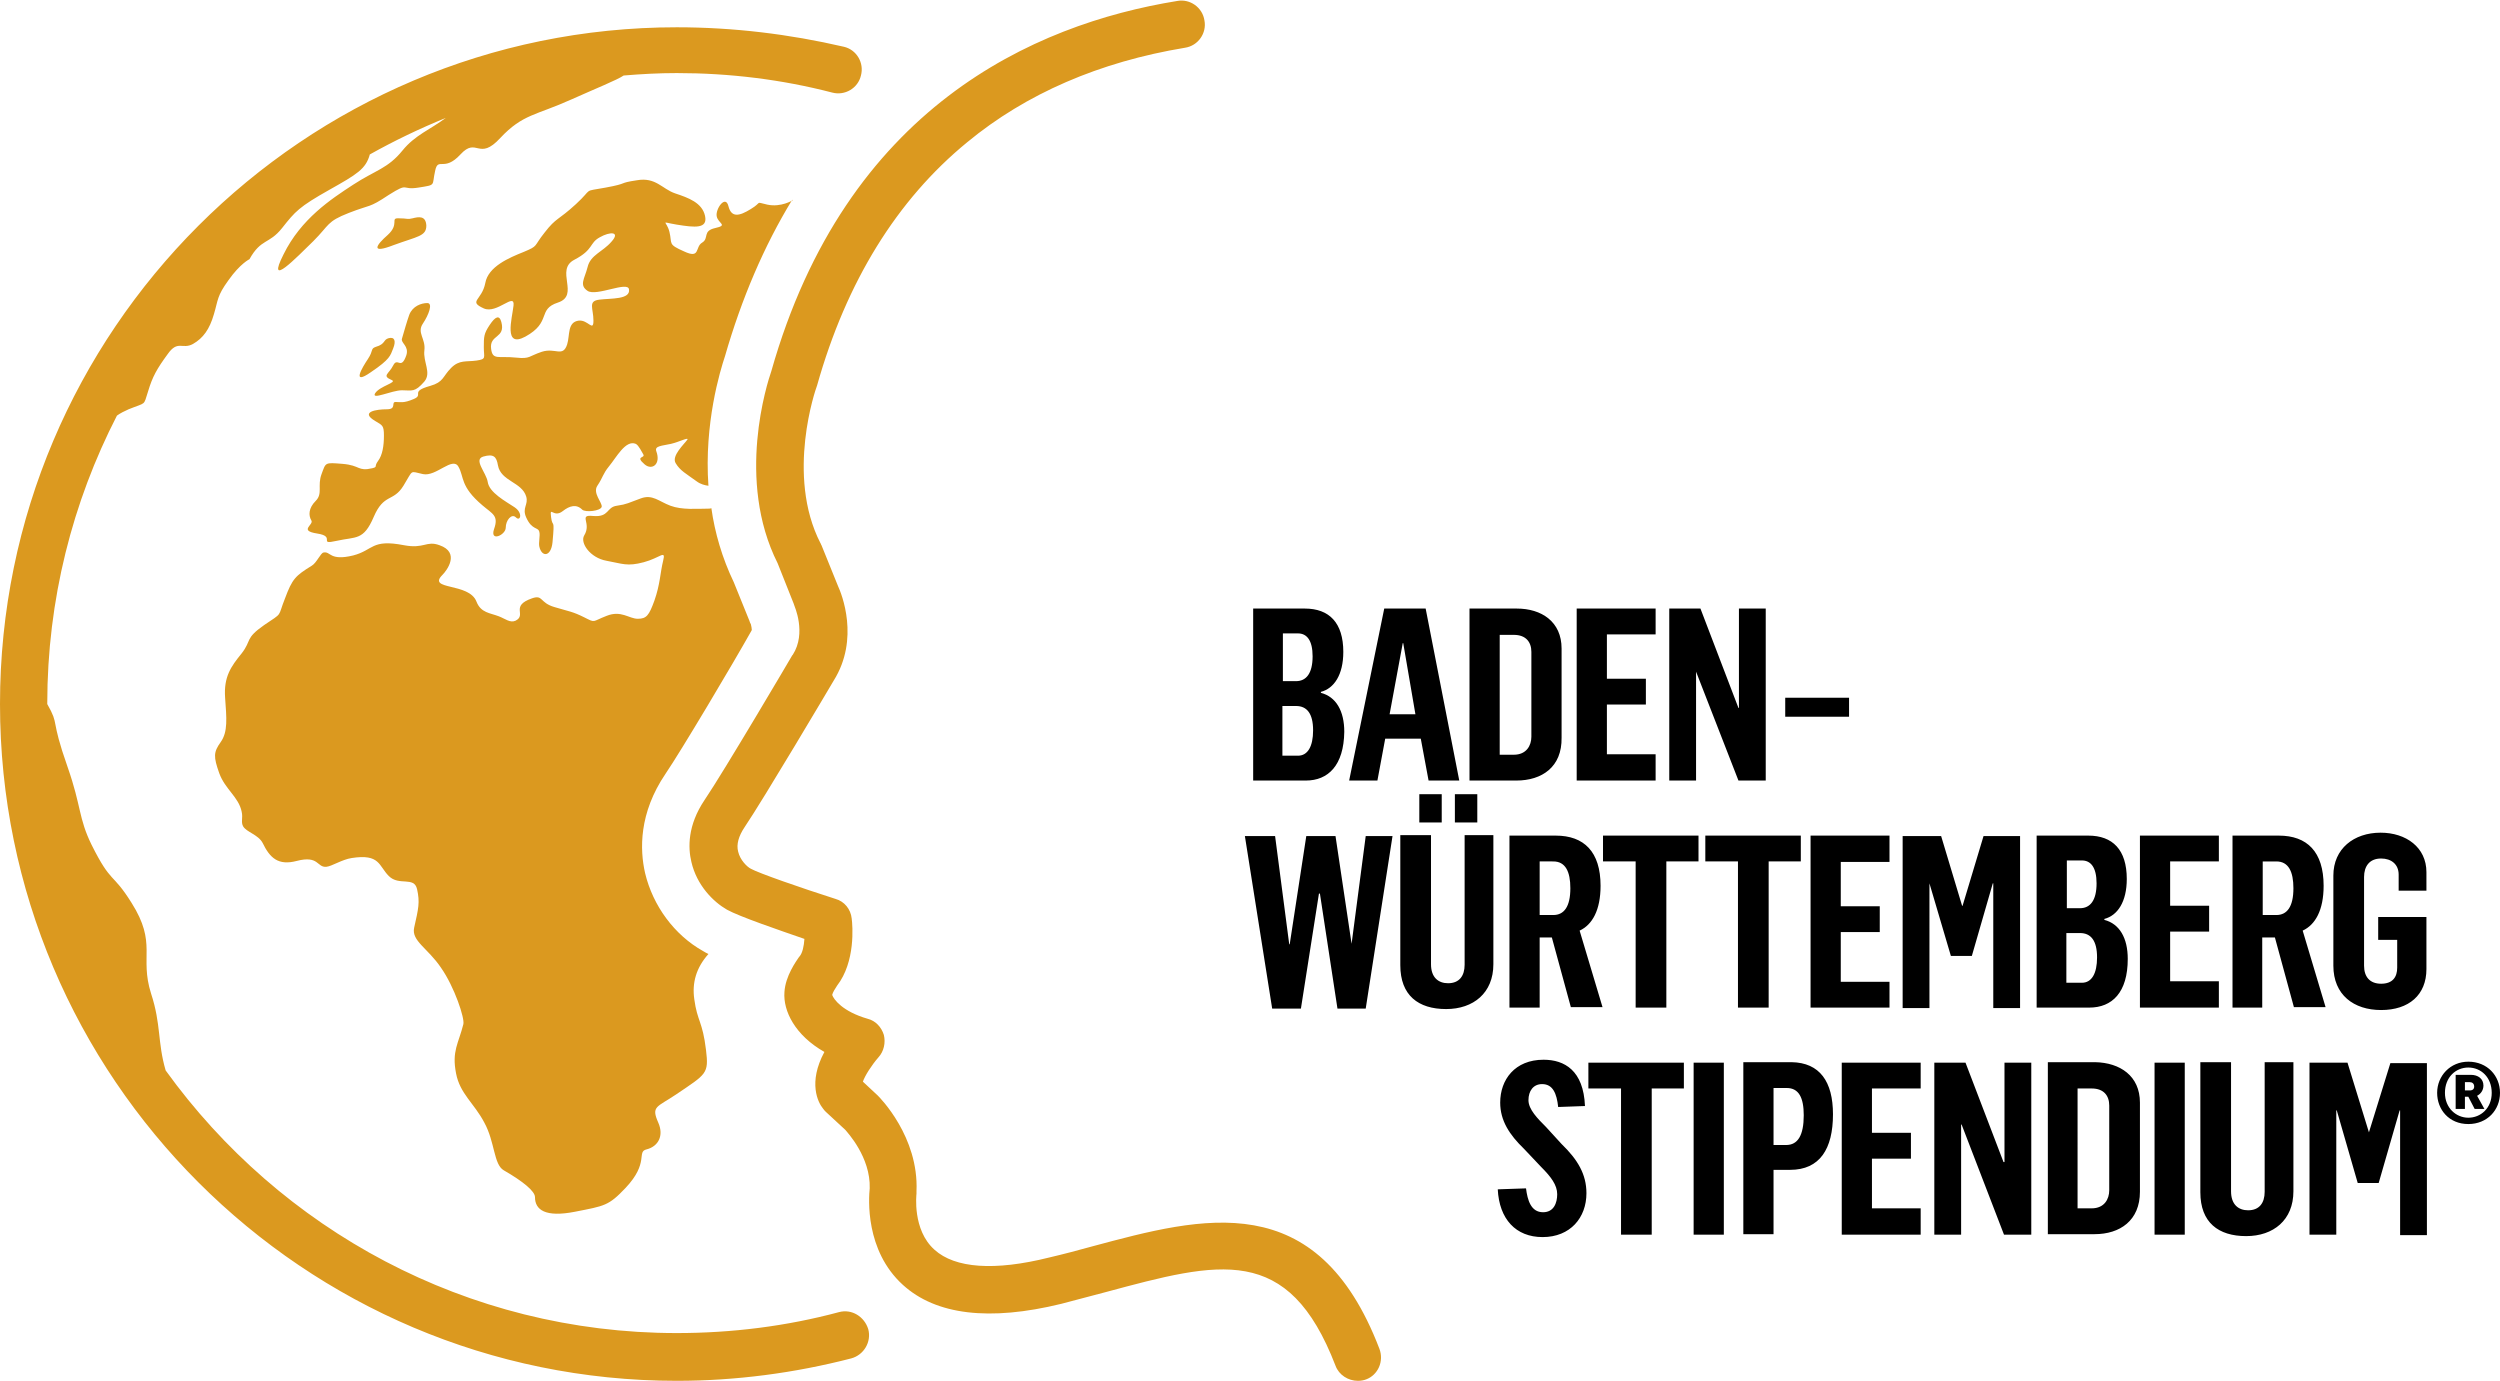 <?xml version="1.0" encoding="UTF-8"?>
<!-- Generator: Adobe Illustrator 27.1.0, SVG Export Plug-In . SVG Version: 6.00 Build 0)  -->
<svg xmlns="http://www.w3.org/2000/svg" xmlns:xlink="http://www.w3.org/1999/xlink" version="1.1" x="0px" y="0px" viewBox="0 0 513.1 283.5" style="enable-background:new 0 0 513.1 283.5;" xml:space="preserve">
<style type="text/css">
	.st0{fill:none;}
	.st1{fill:#DB991F;}
</style>
<g id="Boundingbox">
	<rect x="0" class="st0" width="513.1" height="283.5"></rect>
</g>
<g id="BW-Stipendium_Logo">
	<path d="M339.8,160.2h-16.2v-35.3h16.2v5.3h-10v9.1h8v5.3h-8v10.2h10V160.2z M311.2,160.2h-9.6v-35.3h9.7c5.1,0,9.2,2.7,9.2,8.2   v18.3C320.6,157.4,316.5,160.2,311.2,160.2z M310.7,154.9c2.6,0,3.6-1.9,3.6-3.7v-17.4c0-2-1.1-3.5-3.6-3.5h-2.9v24.6H310.7z    M379.6,143.2H373h-6.6v3.9h13.1V143.2z M348,137.6L348,137.6l8.8,22.6h5.6v-35.3h-5.5v20.4h-0.1l-7.8-20.4h-6.4v35.3h5.5V137.6z    M282.7,160.2h-5.8l7.2-35.3h8.5l6.9,35.3h-6.3l-1.6-8.6h-7.3L282.7,160.2z M285.2,146.6h5.3L288,132h-0.1L285.2,146.6z M268,160.2   h-10.8v-35.3h10.6c5,0,7.9,2.9,7.9,8.9c0,4.7-1.9,7.5-4.6,8.2v0.2c3.1,0.8,4.8,3.7,4.8,8C275.8,157.1,272.6,160.2,268,160.2z    M263.3,139.8h2.7c2.1,0,3.4-1.6,3.4-5.1c0-3.3-1.2-4.7-3-4.7h-3.1V139.8z M266.4,155.1c2,0,3.1-1.9,3.1-5.2c0-3.5-1.3-5-3.5-5   h-2.8v10.2H266.4z M316,206.8h-6.2v-35.3h9.5c5.8,0,9.2,3.3,9.2,10.3c0,5-1.7,8-4.3,9.2l4.7,15.7h-6.5l-3.9-14.3H316V206.8z    M316,187.8h2.8c2.2,0,3.5-1.7,3.5-5.5c0-3.4-1-5.5-3.5-5.5H316V187.8z M291.3,168.8h4.6v-5.8h-2.3h-2.3V168.8z M298.6,168.8h4.6   v-5.8h-2.3h-2.3V168.8z M277.4,193.7L277.4,193.7l-3.3-22.1h-6l-3.4,22.2h-0.1l-2.9-22.2h-6.2l5.6,35.4h5.9l3.7-23.6h0.2l3.6,23.6   h5.8l5.5-35.4h-5.5L277.4,193.7z M356.7,206.8h6.3v-30h6.6v-5.3H350v5.3h6.7V206.8z M300.6,198c0,2.3-1.1,3.8-3.4,3.8   c-2,0-3.5-1.2-3.5-3.9v-26.5h-6.3v26.7c0,6.2,3.7,9,9.4,9c5.6,0,9.7-3.3,9.7-9.2v-26.5h-5.9V198z M342,206.8v-30h6.6v-5.3h-19.6   v5.3h6.7v30H342z M464.4,206.8h-6.2v-35.3h9.5c5.8,0,9.2,3.3,9.2,10.3c0,5-1.7,8-4.3,9.2l4.7,15.7h-6.5l-3.9-14.3h-2.6V206.8z    M464.4,187.8h2.8c2.2,0,3.5-1.7,3.5-5.5c0-3.4-1-5.5-3.5-5.5h-2.8V187.8z M396,181.3L396,181.3l4.4,14.9h4.3l4.3-14.9h0.1v25.6   h5.5v-35.3h-7.5l-4.3,14.3h-0.1l-4.3-14.3h-7.9v35.3h5.5V181.3z M455.4,201.4h-10v-10.2h8v-5.3h-8v-9.1h10v-5.3h-16.2v35.3h16.2   V201.4z M488.7,207.3c5.7,0,9.3-3.1,9.3-8.4l0-10.7h-9.9v4.7h3.9v5.7c0,1.9-0.9,3.3-3.3,3.3c-2.3,0-3.5-1.4-3.5-3.7V180   c0-2.2,1.1-3.8,3.5-3.8c2.1,0,3.6,1.2,3.6,3.3v3.3h5.7V179c0-5.1-4.2-8.1-9.4-8.1c-5.5,0-9.7,3.3-9.7,8.8v18.5   C478.9,204.2,483.1,207.3,488.7,207.3z M428.8,206.8H418v-35.3h10.6c5,0,7.9,2.9,7.9,8.9c0,4.7-1.9,7.5-4.6,8.2v0.2   c3.1,0.8,4.8,3.7,4.8,8C436.7,203.7,433.5,206.8,428.8,206.8z M424.2,186.4h2.7c2.1,0,3.4-1.6,3.4-5.1c0-3.3-1.2-4.7-3-4.7h-3.1   V186.4z M427.3,201.7c2,0,3.1-1.9,3.1-5.2c0-3.5-1.3-5-3.5-5h-2.8v10.2H427.3z M387.8,176.8v-5.3h-16.2v35.3h16.2v-5.3h-10v-10.2h8   v-5.3h-8v-9.1H387.8z M442.2,218.1v35.3h6.2v-35.3h-3.1H442.2z M439.2,226.3v18.3c0,5.9-4.1,8.7-9.3,8.7h-9.6v-35.3h9.7   C435.1,218.1,439.2,220.8,439.2,226.3z M432.9,226.9c0-2-1.1-3.5-3.6-3.5h-2.9V248h2.9c2.6,0,3.6-1.9,3.6-3.7V226.9z M486.2,232.4   L486.2,232.4l-4.4-14.3H474v35.3h5.5v-25.5h0.1l4.3,14.9h4.3l4.3-14.9h0.1v25.6h5.5v-35.3h-7.5L486.2,232.4z M464.8,244.6   c0,2.3-1.1,3.8-3.4,3.8c-2,0-3.5-1.2-3.5-3.9v-26.5h-6.3v26.7c0,6.2,3.7,9,9.4,9c5.6,0,9.7-3.3,9.7-9.2v-26.5h-5.9V244.6z    M411.3,238.5h-0.1l-7.8-20.4h-6.4v35.3h5.5v-22.6h0.1l8.7,22.6h5.6v-35.3h-5.5V238.5z M317.3,231.3c-1.7-1.7-3.6-3.6-3.6-5.5   c0-1.9,1-3.3,2.8-3.3c2.2,0,3,1.9,3.3,4.7l5.5-0.2c-0.3-7.3-4.2-9.5-8.5-9.5c-5.9,0-8.9,4.1-8.9,8.8c0,3.7,1.9,6.6,4.9,9.5l3.5,3.7   c2,2,3.3,3.7,3.3,5.6c0,1.8-0.7,3.7-2.9,3.7c-2.5,0-3.2-2.5-3.5-4.9l-5.8,0.2c0.3,6.1,3.7,9.8,9.2,9.8c5.7,0,9-4,9-9   c0-3.9-1.8-6.9-5.1-10.1L317.3,231.3z M347.6,218.1v35.3h6.2v-35.3h-3.1H347.6z M376.2,228.7c0,7.1-2.7,11.4-8.8,11.4H364v13.2   h-6.2v-35.3h9.9C373.5,218.1,376.2,222,376.2,228.7z M370.2,228.9c0-3.6-1-5.6-3.5-5.6H364V235h2.6C369,235,370.2,233,370.2,228.9z    M384.2,237.8h8v-5.3h-8v-9.1h10v-5.3H378v35.3h16.2V248h-10V237.8z M326,223.4h6.7v30h6.3v-30h6.6v-5.3H326V223.4z M508.4,224.9   l1.5,2.7h-2l-1.3-2.5h-0.7v2.5H504v-7h3.1c1.5,0,2.6,0.8,2.6,2.2C509.7,223.7,509.2,224.5,508.4,224.9z M507.8,223   c0-0.6-0.4-0.9-0.9-0.9h-1v1.7h1C507.5,223.8,507.8,223.5,507.8,223z M513.1,224.3c0,3.5-2.6,6.4-6.5,6.4c-4,0-6.4-3-6.4-6.4   c0-3.5,2.7-6.4,6.4-6.4C510.5,217.9,513.1,220.8,513.1,224.3z M511.4,224.3c0-3.2-2.2-5.2-4.8-5.2c-2.6,0-4.8,2-4.8,5.2   c0,3.1,2.3,5.1,4.8,5.1C509.1,229.4,511.4,227.5,511.4,224.3z"></path>
	<path class="st1" d="M136.6,158.8c-5.5,8.1-5.3,15.6-4.2,20.4c1.6,6.7,6,12.7,11.9,16c0.3,0.2,0.7,0.4,1.1,0.6   c-2.5,2.8-3.4,5.9-2.9,9.3c0.6,4.5,1.7,4.5,2.4,10.4c0.6,4.9,0.1,4.9-6.1,9.1c-4,2.7-5.2,2.4-3.7,5.8c1.2,2.7,0,4.9-2.4,5.5   c-2.1,0.5,0.6,2.7-4.3,7.9c-3.5,3.7-4.3,3.7-10.4,4.9c-6.1,1.2-8.2-0.4-8.2-3c0-1.2-2.4-3.2-6.4-5.5c-2.1-1.2-1.8-5.8-4-9.8   c-2.1-4-5-5.9-5.8-10.1c-0.9-4.6,0.5-6.1,1.5-10.1c0.3-1.2-1.8-7.6-4.6-11.6c-2.7-4-6.1-5.5-5.5-8.2c0.9-4,1.2-5.2,0.6-7.9   c-0.6-2.7-3.7-0.6-5.8-2.7c-2.1-2.1-1.8-4.6-7.6-3.7c-2,0.3-4.1,1.7-5.2,1.8c-2,0.2-1.5-2.4-6.1-1.2c-3.8,1-5.5-0.6-7-3.7   c-0.9-1.7-3.3-2.2-4-3.4c-0.5-0.9,0-1.7-0.3-3c-0.6-3-3.4-4.6-4.6-7.9c-1.2-3.4-1.2-4.3,0.3-6.4c1.5-2.1,1.2-4.9,0.9-9.1   c-0.3-4.3,1.2-6.4,3.4-9.1c2.1-2.7,0.6-3,4.6-5.8c4-2.7,2.7-1.5,4.3-5.5c1.5-4,2.1-4.6,5.5-6.7c1-0.6,1.8-2.6,2.4-2.7   c1.5-0.3,1.2,1.8,6.1,0.6c4.2-1.1,3.7-3.4,10.4-2.1c4.2,0.8,4.6-1,7.3,0c4.3,1.5,1.5,5.2,0.6,6.1c-3.2,3.2,5.5,1.5,7,5.5   c0.9,2.3,2.8,2.3,4.6,3c1.3,0.5,2.3,1.4,3.4,0.9c2.4-1.2-1.2-3,3.4-4.6c2.3-0.8,1.5,0.9,4.6,1.8c3,0.9,3.7,0.9,6.1,2.1   c2.4,1.2,1.5,0.9,4.6-0.3c3-1.2,4.6,0.6,6.4,0.6c1.8,0,2.3-0.7,3.4-3.7c1.2-3.4,1.2-5.8,1.8-8.2c0.6-2.4-0.6-0.6-4,0.3   c-3.4,0.9-4.3,0.3-7.6-0.3c-3.4-0.6-5.5-3.7-4.6-5.2c1.6-2.6-1.3-4.3,1.8-4c3.4,0.3,2.7-1.8,4.9-2.1c2.1-0.3,2.4-0.6,4.9-1.5   c2.4-0.9,3.7,0.6,6.1,1.5c2.4,0.9,5.5,0.6,7.6,0.6c0.3,0,0.6,0,0.8-0.1c0.7,5,2.2,10.2,4.6,15.2l3.2,7.9c0.2,0.5,0.1,0.4,0.3,0.7   c0.1,0.4,0.2,0.9,0.2,1.2c0,0.1-0.1,0.1-0.1,0.2C150.5,136.1,139.8,154.1,136.6,158.8z M87.7,62.2c-1.2,0-3,0.6-3.7,2.4   c-0.5,1.4-1,3.2-1.5,4.9c-0.3,0.9,1.5,1.5,0.9,3.4c-1.1,3.2-1.8,0.3-2.7,2.1c-0.9,1.8-2.4,2.1-0.3,3c1.2,0.5-2.4,1.2-3.4,2.7   c-0.9,1.5,3.4-0.6,5.5-0.6c2.1,0,2.6,0.5,4.6-1.8c1.5-1.8-0.3-4,0-6.4s-1.6-3.6-0.3-5.5C88,64.6,88.9,62.2,87.7,62.2z M75.5,73.7   c-1.2,1.8-3.4,5.5,0.6,2.7c4-2.7,4-3.4,4.6-4.9c0.6-1.5,0.3-2.4-0.9-2.1c-1.2,0.3-0.6,1.2-2.7,1.8C76,71.6,76.7,71.9,75.5,73.7z    M84.7,44.8c-1.2,0.3-0.9,0-3,0c-1.6,0,0.3,1.2-2.1,3.4c-2.4,2.1-3.7,4,1.2,2.1c4.9-1.8,6.7-1.8,6.7-4   C87.4,44.2,85.9,44.5,84.7,44.8z M162.7,41.1c0,0-2.4,1.5-5.2,0.9c-2.7-0.6-0.9-0.6-3.4,0.9c-2.4,1.5-4,1.8-4.6-0.6   c-0.6-2.4-2.7,0.6-2.4,2.1c0.3,1.5,2.4,1.8-0.3,2.4c-2.7,0.6-1.2,2.1-2.7,3c-1.5,0.9-0.3,3.4-3.7,1.8c-3.4-1.5-2.4-1.5-3-4   c-0.6-2.4-2.1-2.1,1.5-1.5c3.7,0.6,6.4,0.9,5.8-1.8c-0.6-2.7-3.4-3.7-6.1-4.6c-2.7-0.9-4-3.4-7.9-2.7c-4,0.6-1.5,0.6-6.4,1.5   c-4.9,0.9-2.4,0-6.1,3.4c-3.7,3.4-4,2.7-6.4,5.8c-2.4,3-1.2,2.7-4.3,4c-3,1.2-7.3,3-7.9,6.4c-0.7,3.6-3.6,3.7-0.3,5.2   c2.7,1.2,6.4-3.4,6.1-0.6c-0.3,2.7-2.1,8.8,2.4,6.4c5.5-3,2.4-5.6,6.7-7c4.6-1.5-0.7-6.7,3.4-8.8c4-2.1,3-3.4,5.2-4.6   c2.1-1.2,4.3-1.2,2.4,0.9c-1.8,2.1-4.3,2.7-4.9,5.2c-0.6,2.4-1.8,3.7,0,4.9c1.8,1.2,8.3-2.1,8.5-0.3c0.3,2.1-3.7,1.8-6.1,2.1   c-2.4,0.3-1.2,1.8-1.2,4.3c0,2.4-1.1-0.2-3,0c-2.4,0.3-1.8,3-2.4,4.9c-0.9,2.7-2.4,0.6-5.2,1.5c-2.7,0.9-2.4,1.5-5.2,1.2   c-3.7-0.4-4.9,0.6-5.2-1.8c-0.4-3,3-2.1,2.1-5.5c-0.4-1.5-1.2-1.2-2.4,0.6s-1.2,2.4-1.2,4.6c0,2.1,0.6,2.4-1.5,2.7   c-2.1,0.3-3.5-0.2-5.2,1.5c-1.8,1.8-1.5,2.9-4.3,3.7c-4.3,1.2-1.2,1.8-3.4,2.7c-2.1,0.9-2.7,0.6-3.7,0.6s0.3,1.5-1.8,1.5   c-2.1,0-5.6,0.5-2.4,2.4c1.5,0.9,1.8,0.9,1.8,3c0,2.1-0.3,4-1.2,5.2c-0.9,1.2,0,1.2-1.2,1.5c-3,0.7-2.4-0.6-6.1-0.9   c-3.7-0.3-3.4-0.3-4.3,2.1c-0.9,2.4,0.3,4-1.2,5.5c-1.5,1.5-1.5,3-0.9,4c0.6,0.9-2.7,2.1,1.2,2.7c4,0.6,0,2.4,4,1.5   c4-0.9,5.5,0,7.6-4.9c2.1-4.9,4-3,6.1-6.4s1.2-3,4-2.4c2.7,0.6,6.1-3.7,7.3-1.5c1.2,2.1,0.3,4,4.9,7.9c2.1,1.8,3.4,2.1,2.4,4.9   c-0.9,2.7,2.4,1.2,2.4-0.3c0-1.5,1.2-3,2.1-2.1c0.9,0.9,1.5-0.9-0.3-2.1c-1.8-1.2-5.2-3-5.5-5.2c-0.3-1.9-3-4.6-0.9-5.2   c2.1-0.6,2.7,0,3,1.8c0.6,3.3,4.9,3.4,5.8,6.4c0.5,1.7-0.9,2.3,0,4.3c1.2,2.7,2.5,1.9,2.7,3c0.2,0.7-0.2,2.2,0,3   c0.5,2.2,2.4,2.1,2.7-0.9c0.5-5.4,0-2.7-0.3-5.2c-0.3-2.4,0.5,0.3,2.4-1.2c1.4-1.1,2.8-1.5,4-0.3c0.6,0.6,3.8,0.3,4-0.6   c0.1-0.9-1.9-2.8-0.9-4.3c1.2-1.8,1.1-2.4,2.4-4c1.5-1.8,3.4-5.5,5.5-4.6c0.6,0.3,1.3,1.8,1.5,2.1c0.6,0.9-1.8,0.3,0.3,2.1   c1.5,1.3,3.4,0,2.4-2.7c-0.4-1.1,1.2-1.1,3-1.5c1.7-0.4,3.6-1.4,3.4-0.9c-0.6,0.9-3.4,3.4-2.4,4.9c0.9,1.5,2.1,2.1,4.3,3.7   c0.8,0.6,1.7,0.8,2.4,0.9c-0.9-12.8,2.4-23.6,3.4-26.6c3.4-11.8,8-22.6,13.8-32.1L162.7,41.1z M283.1,276.8   c-12.8-33.4-36.2-27.1-58.9-21c-2.9,0.8-5.9,1.6-8.9,2.3c-11.2,2.8-19.3,2.2-23.5-1.6c-4.6-4.1-3.7-11.4-3.7-11.5   c0-0.2,0-0.3,0-0.5c0.5-11.2-7.6-19.3-7.9-19.6c0,0-0.1-0.1-0.1-0.1l-3-2.8c0.4-1.2,1.8-3.4,3.2-5c1.1-1.2,1.5-3,1.1-4.6   c-0.5-1.6-1.7-2.9-3.3-3.3c-5.2-1.5-7-4-7.3-4.9c0.1-0.5,0.6-1.3,1-1.9c3.8-4.9,3.2-12.3,3-13.8c-0.2-1.9-1.5-3.5-3.3-4   c-7.2-2.3-15.8-5.3-17.4-6.2c-0.8-0.4-2.2-1.8-2.6-3.5c-0.4-1.5,0.1-3.2,1.3-5c4.1-6.1,17.3-28.4,18.3-30.1   c5.4-8.6,1.6-17.9,0.9-19.4l-3.4-8.4c-0.1-0.1-0.1-0.3-0.2-0.4c-7.2-14-0.9-31.9-0.8-32.1c0-0.1,0.1-0.2,0.1-0.3   c6-21.3,16.4-38.1,30.8-49.9c12.1-10,27.2-16.5,44.7-19.4c2.7-0.4,4.5-3,4-5.6c-0.4-2.7-3-4.5-5.6-4C212,5,173.6,22.2,158.3,76.2   c-0.8,2.3-7.3,22.3,1.3,39.4l3.3,8.3c0,0.1,0.1,0.2,0.1,0.3c0,0.1,2.6,5.7-0.3,10.2c0,0-0.1,0.1-0.1,0.1c-0.1,0.2-14,23.8-18,29.7   c-3.5,5.2-3.4,9.8-2.7,12.7c1.1,4.8,4.5,8.2,7.3,9.8c2.5,1.4,10.7,4.2,15.9,6c-0.1,1.5-0.4,2.9-1,3.6c0,0-0.1,0.1-0.1,0.1   c-0.6,0.9-2.8,3.9-3,7.2c-0.3,3.9,2.2,8.9,8.2,12.3c-3.4,6.3-1.3,10.4-0.3,11.6c0.2,0.3,0.4,0.5,0.6,0.7l4,3.7   c0.4,0.5,5.2,5.6,5,12c-0.2,2-1,12.7,6.8,19.8c6.8,6.2,17.8,7.5,32.5,3.9c3.1-0.8,6.1-1.6,9.1-2.4c23.4-6.3,37.5-10.1,47.2,15.1   c0.7,1.9,2.6,3.1,4.6,3.1c0.6,0,1.2-0.1,1.7-0.3C282.8,282.2,284.1,279.4,283.1,276.8z M172.2,269.3c-10.8,2.9-22,4.3-33.3,4.3   c-43.2,0-81.4-21.3-104.9-53.9c-1.7-5.8-0.9-9.4-3-15.8c-2.4-7.6,1.3-10.2-4-18.6c-4-6.4-4.1-3.7-8.2-11.9   c-2.7-5.5-2.1-7.9-4.9-15.9c-3.7-10.5-1.6-8.4-4.2-13c0,0,0,0,0-0.1c0-21.3,5.2-41.4,14.3-59.1c0.7-0.5,1.5-0.9,2.4-1.3   c3.7-1.5,3-0.6,4-3.7c0.9-3,1.8-4.6,4-7.6c2.1-3,3-0.9,5.2-2.1c2.1-1.2,3.4-3,4.3-6.1c0.9-3,0.6-3.7,3-7c2.4-3.4,4.3-4.3,4.3-4.3   c2.4-4.3,4-3,6.7-6.4c2.7-3.4,3.4-4.3,9.8-7.9c5.5-3.1,7.4-4.2,8.2-7.2c5-2.8,10.2-5.3,15.6-7.5c-3.2,2.4-6.3,3.5-8.9,6.7   c-3,3.7-5.5,4-10.1,7c-4.6,3-10.7,7-14.3,14.3c-3.7,7.3,2.7,0.6,6.1-2.7c3.4-3.4,2.7-4,7.3-5.8c4.6-1.8,4-0.9,8.2-3.7   c4.3-2.7,2.4-0.9,6.1-1.5c3.7-0.6,2.7-0.3,3.4-3.4c0.6-3,1.8,0.3,5.2-3.4c3.4-3.7,3.7,1.5,8.2-3.4c4.6-4.9,7.3-4.6,14.6-7.9   c4.9-2.2,9.4-4,10.7-4.9c3.6-0.3,7.2-0.5,10.9-0.5c10.8,0,21.5,1.3,31.9,4c2.6,0.7,5.3-0.9,5.9-3.5c0.7-2.6-0.9-5.3-3.5-5.9   C162,7,150.5,5.6,138.9,5.6C62.3,5.6,0,67.9,0,144.5c0,76.6,62.3,138.9,138.9,138.9c12.1,0,24.2-1.6,35.8-4.6   c2.6-0.7,4.2-3.4,3.5-6C177.4,270.2,174.8,268.6,172.2,269.3z"></path>
</g>
</svg>
